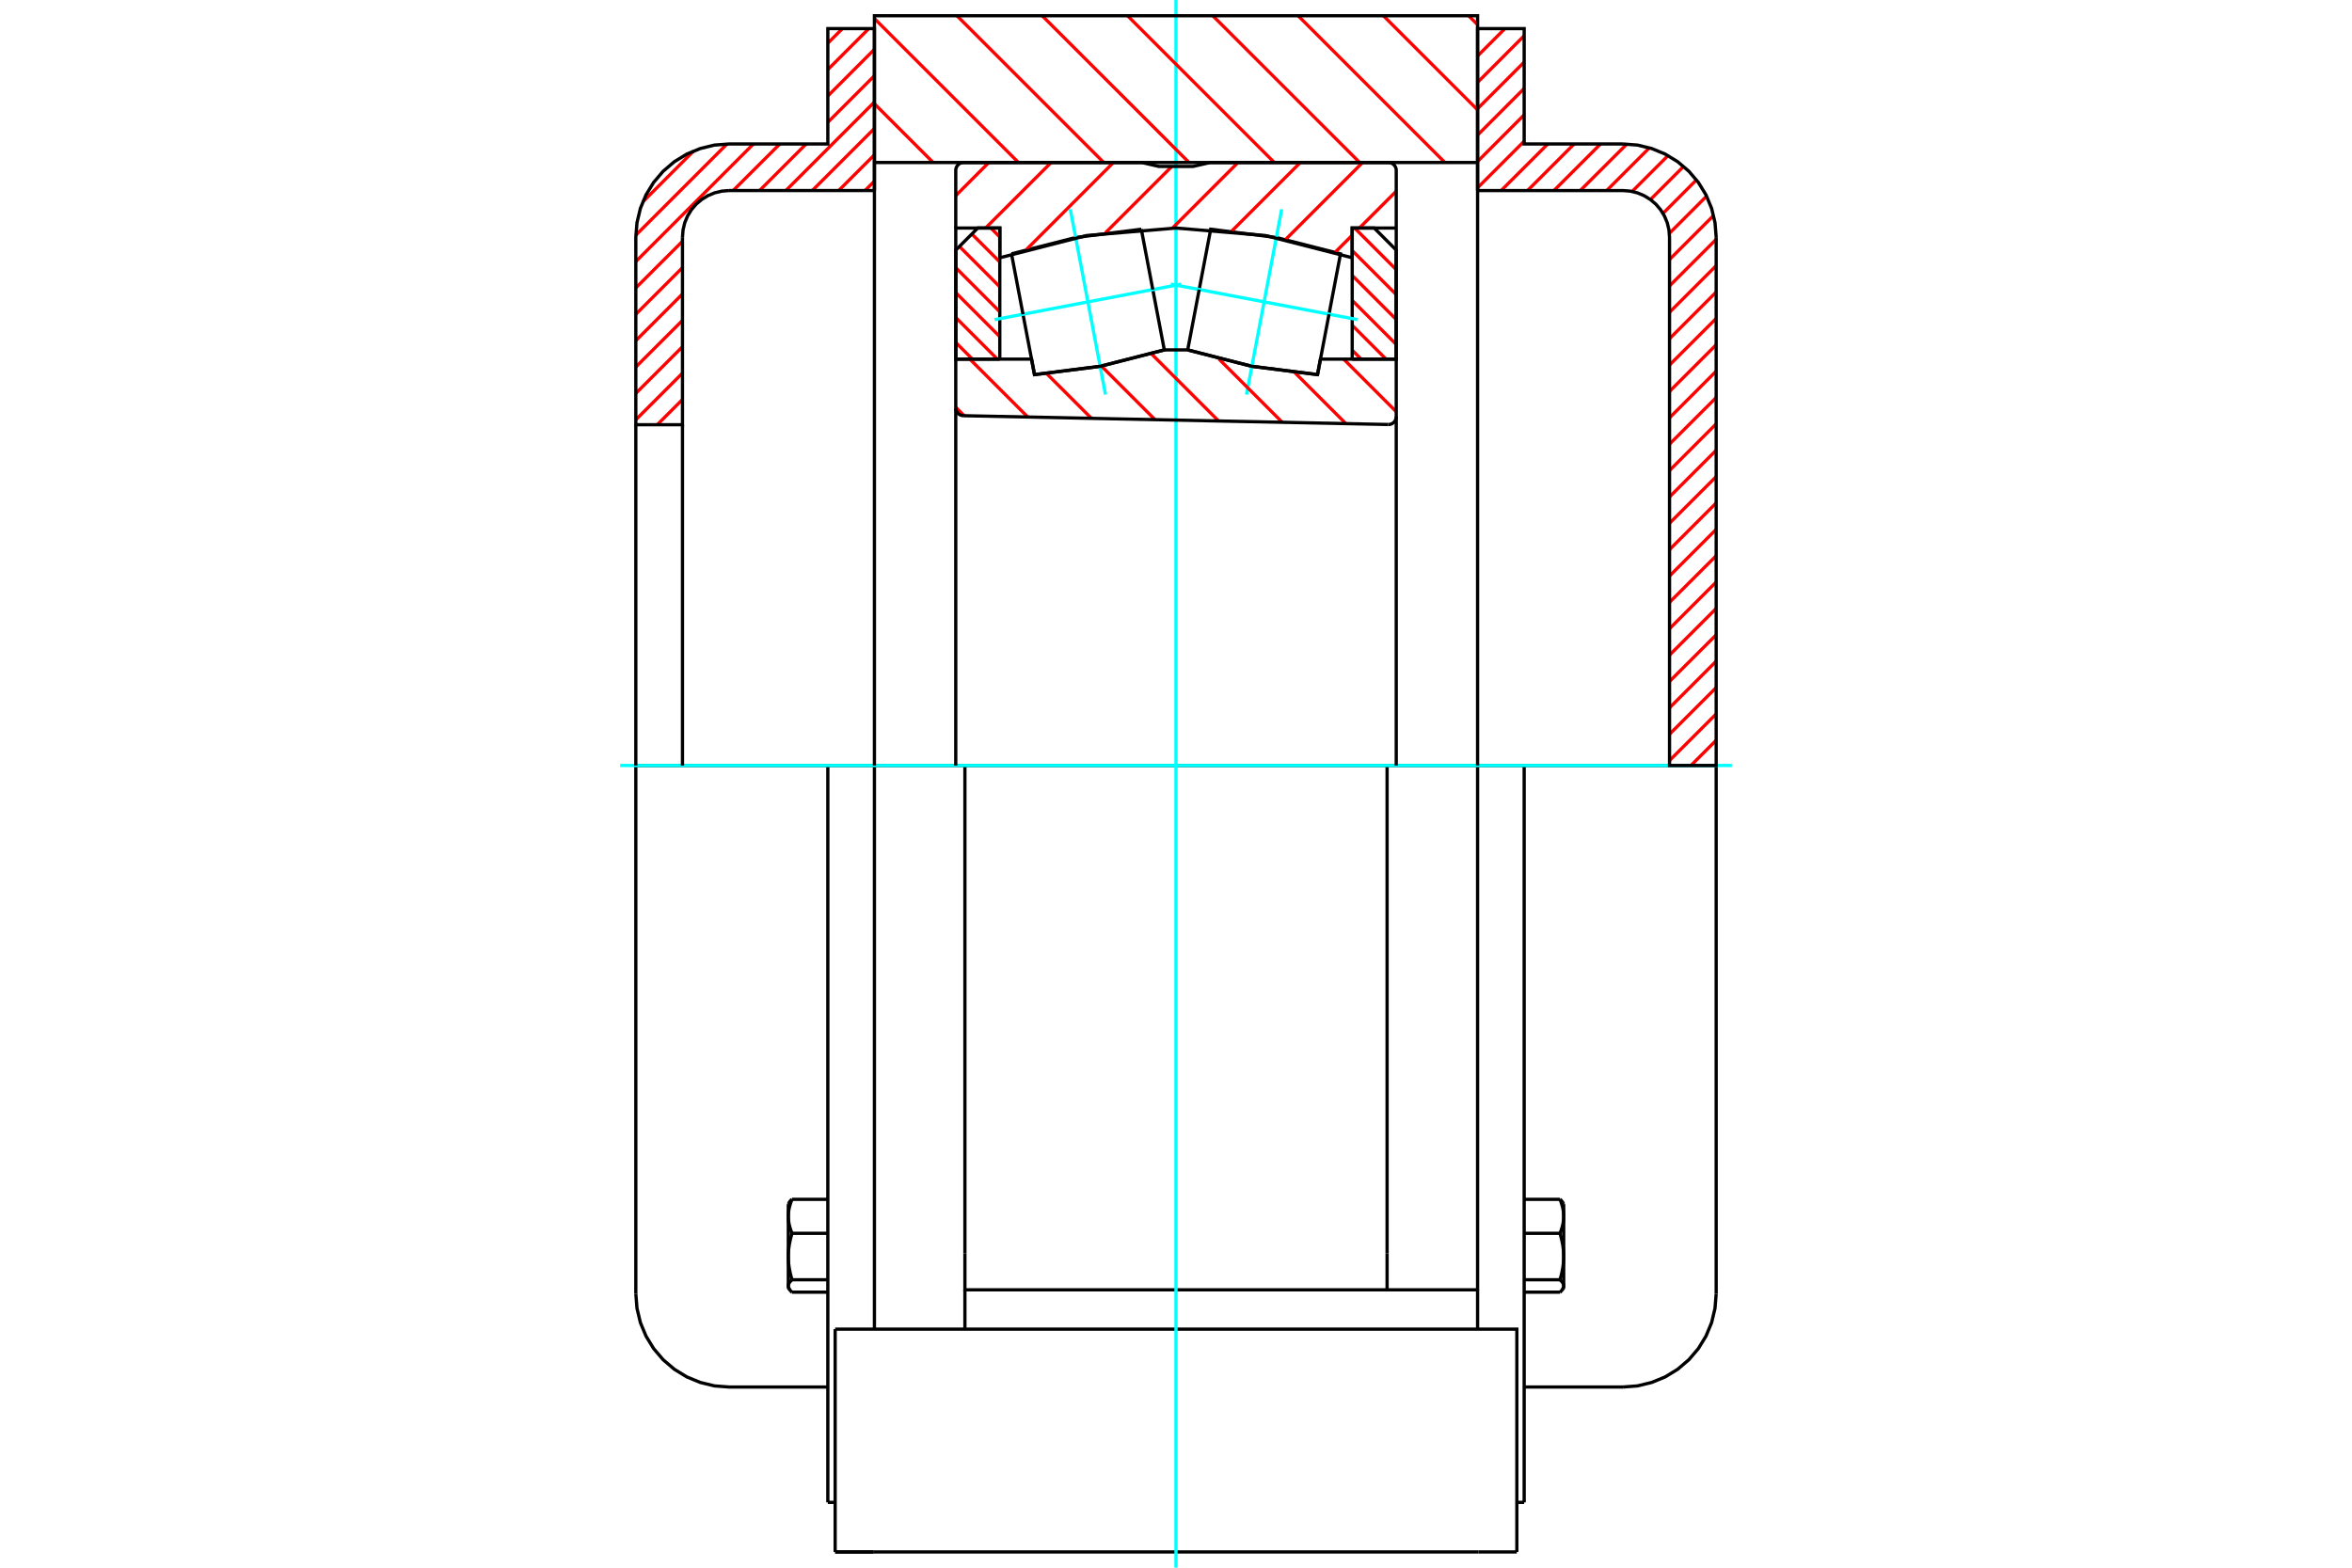 <?xml version="1.0" standalone="no"?>
<!DOCTYPE svg PUBLIC "-//W3C//DTD SVG 1.1//EN"
	"http://www.w3.org/Graphics/SVG/1.1/DTD/svg11.dtd">
<svg xmlns="http://www.w3.org/2000/svg" height="100%" width="100%" viewBox="0 0 36000 24000">
	<rect x="-1800" y="-1200" width="39600" height="26400" style="fill:#FFF"/>
	<g style="fill:none; fill-rule:evenodd" transform="matrix(1 0 0 1 0 0)">
		<g style="fill:none; stroke:#000; stroke-width:50; shape-rendering:geometricPrecision">
			<line x1="21231" y1="11719" x2="14769" y2="11719"/>
			<line x1="22616" y1="11719" x2="21231" y2="11719"/>
			<line x1="14769" y1="11719" x2="13384" y2="11719"/>
			<line x1="22616" y1="19753" x2="22616" y2="11719"/>
			<line x1="21231" y1="19186" x2="21231" y2="11719"/>
			<line x1="21231" y1="19746" x2="21231" y2="19186"/>
			<line x1="12783" y1="23759" x2="13372" y2="23759"/>
			<line x1="22628" y1="23759" x2="23217" y2="23759"/>
			<line x1="13372" y1="23759" x2="22628" y2="23759"/>
			<line x1="12783" y1="23759" x2="13372" y2="23759"/>
			<polyline points="14769,19186 14769,19746 15418,19746 22616,19746"/>
			<line x1="14769" y1="19746" x2="14769" y2="20348"/>
			<line x1="22616" y1="19746" x2="22616" y2="20348"/>
			<line x1="14769" y1="19186" x2="14769" y2="11719"/>
			<line x1="13384" y1="20348" x2="13384" y2="11719"/>
			<polyline points="23217,23759 23217,20348 22628,20348 13372,20348 12783,20348"/>
			<line x1="12783" y1="23759" x2="12783" y2="20348"/>
			<polyline points="12079,19731 12079,19733 12080,19734 12081,19735 12082,19737 12083,19738 12084,19740 12085,19741 12086,19742 12087,19744 12088,19745 12089,19747 12090,19748 12091,19749 12092,19751 12093,19752 12095,19754 12096,19755 12097,19757 12098,19758 12100,19760 12101,19761 12102,19762 12104,19764 12105,19765 12107,19767 12108,19768 12109,19770 12111,19771 12113,19773 12114,19774 12116,19776 12117,19778 12119,19779 12121,19781 12123,19782"/>
			<polyline points="12066,19687 12066,19688 12066,19690 12066,19691 12066,19692 12066,19693 12066,19695 12066,19696 12066,19697 12066,19698 12067,19700 12067,19701 12067,19702 12067,19703 12068,19705 12068,19706 12068,19707 12069,19708 12069,19710 12069,19711 12070,19712 12070,19713 12071,19715 12071,19716 12072,19717 12072,19718 12073,19720 12073,19721 12074,19722 12075,19724 12075,19725 12076,19726 12076,19727 12077,19729 12078,19730 12079,19731"/>
			<line x1="12066" y1="19709" x2="12066" y2="19687"/>
			<polyline points="12066,19237 12066,19246 12066,19256 12066,19266 12066,19275 12067,19285 12067,19295 12068,19305 12069,19314 12069,19324 12070,19334 12071,19344 12072,19353 12073,19363 12075,19373 12076,19383 12077,19393 12079,19403 12080,19413 12082,19423 12084,19433 12086,19443 12088,19453 12090,19463 12092,19473 12094,19484 12097,19494 12099,19505 12102,19515 12104,19526 12107,19537 12110,19548 12113,19558 12116,19569 12119,19581 12123,19592"/>
			<line x1="12066" y1="19687" x2="12066" y2="19237"/>
			<polyline points="12123,19592 12119,19595 12116,19598 12113,19601 12110,19604 12107,19607 12104,19609 12102,19612 12099,19615 12097,19618 12094,19621 12092,19624 12090,19626 12088,19629 12086,19632 12084,19634 12082,19637 12080,19640 12079,19643 12077,19645 12076,19648 12075,19650 12073,19653 12072,19656 12071,19658 12070,19661 12069,19664 12069,19666 12068,19669 12067,19671 12067,19674 12066,19677 12066,19679 12066,19682 12066,19684 12066,19687"/>
			<polyline points="12066,18621 12066,18628 12066,18635 12066,18643 12066,18650 12067,18657 12067,18664 12068,18671 12069,18678 12069,18685 12070,18692 12071,18699 12072,18707 12073,18714 12075,18721 12076,18728 12077,18735 12079,18743 12080,18750 12082,18757 12084,18765 12086,18772 12088,18780 12090,18787 12092,18795 12094,18802 12097,18810 12099,18817 12102,18825 12104,18833 12107,18841 12110,18849 12113,18857 12116,18865 12119,18873 12123,18881"/>
			<line x1="12066" y1="19237" x2="12066" y2="18621"/>
			<polyline points="12123,18881 12119,18892 12116,18904 12113,18915 12110,18926 12107,18936 12104,18947 12102,18958 12099,18968 12097,18979 12094,18989 12092,19000 12090,19010 12088,19020 12086,19030 12084,19040 12082,19050 12080,19060 12079,19070 12077,19080 12076,19090 12075,19100 12073,19110 12072,19120 12071,19129 12070,19139 12069,19149 12069,19159 12068,19168 12067,19178 12067,19188 12066,19198 12066,19207 12066,19217 12066,19227 12066,19237"/>
			<polyline points="12079,18412 12079,18411 12080,18409 12081,18408 12082,18406 12083,18405 12084,18404 12085,18402 12086,18401 12087,18399 12088,18398 12089,18397 12090,18395 12091,18394 12092,18392 12093,18391 12095,18389 12096,18388 12097,18387 12098,18385 12100,18384 12101,18382 12102,18381 12104,18379 12105,18378 12107,18376 12108,18375 12109,18373 12111,18372 12113,18370 12114,18369 12116,18367 12117,18366 12119,18364 12121,18363 12123,18361"/>
			<line x1="12066" y1="18621" x2="12066" y2="18434"/>
			<polyline points="12123,18361 12119,18369 12116,18377 12113,18385 12110,18393 12107,18401 12104,18409 12102,18417 12099,18425 12097,18432 12094,18440 12092,18448 12090,18455 12088,18463 12086,18470 12084,18477 12082,18485 12080,18492 12079,18499 12077,18507 12076,18514 12075,18521 12073,18528 12072,18536 12071,18543 12070,18550 12069,18557 12069,18564 12068,18571 12067,18578 12067,18585 12066,18593 12066,18600 12066,18607 12066,18614 12066,18621"/>
			<line x1="12671" y1="18881" x2="12123" y2="18881"/>
			<line x1="12671" y1="18361" x2="12123" y2="18361"/>
			<line x1="12671" y1="19592" x2="12123" y2="19592"/>
			<line x1="12671" y1="19782" x2="12123" y2="19782"/>
			<line x1="11159" y1="11719" x2="9732" y2="11719"/>
			<line x1="12671" y1="11719" x2="11159" y2="11719"/>
			<line x1="13384" y1="11719" x2="12671" y2="11719"/>
			<line x1="9732" y1="11719" x2="9732" y2="19807"/>
			<line x1="12671" y1="11719" x2="12671" y2="23000"/>
			<line x1="12066" y1="19709" x2="12079" y2="19731"/>
			<line x1="12079" y1="18412" x2="12066" y2="18434"/>
			<polyline points="9732,19807 9750,20030 9802,20248 9888,20455 10005,20646 10150,20816 10321,20962 10512,21079 10718,21164 10936,21217 11159,21234 12671,21234"/>
			<line x1="12671" y1="23000" x2="12783" y2="23000"/>
			<polyline points="23877,18361 23879,18363 23881,18364 23883,18366 23884,18367 23886,18369 23887,18370 23889,18372 23891,18373 23892,18375 23893,18376 23895,18378 23896,18379 23898,18381 23899,18382 23900,18384 23902,18385 23903,18387 23904,18388 23905,18389 23907,18391 23908,18392 23909,18394 23910,18395 23911,18397 23912,18398 23913,18399 23914,18401 23915,18402 23916,18404 23917,18405 23918,18406 23919,18408 23920,18409 23921,18411 23921,18412"/>
			<polyline points="23934,18621 23934,18614 23934,18607 23934,18600 23934,18593 23933,18585 23933,18578 23932,18571 23931,18564 23931,18557 23930,18550 23929,18543 23928,18536 23927,18528 23925,18521 23924,18514 23923,18507 23921,18499 23920,18492 23918,18485 23916,18477 23914,18470 23912,18463 23910,18455 23908,18448 23906,18440 23903,18432 23901,18425 23898,18417 23896,18409 23893,18401 23890,18393 23887,18385 23884,18377 23881,18369 23877,18361"/>
			<line x1="23934" y1="18434" x2="23934" y2="18621"/>
			<polyline points="23934,19237 23934,19227 23934,19217 23934,19207 23934,19198 23933,19188 23933,19178 23932,19168 23931,19159 23931,19149 23930,19139 23929,19129 23928,19120 23927,19110 23925,19100 23924,19090 23923,19080 23921,19070 23920,19060 23918,19050 23916,19040 23914,19030 23912,19020 23910,19010 23908,19000 23906,18989 23903,18979 23901,18968 23898,18958 23896,18947 23893,18936 23890,18926 23887,18915 23884,18904 23881,18892 23877,18881"/>
			<line x1="23934" y1="18621" x2="23934" y2="19237"/>
			<polyline points="23877,18881 23881,18873 23884,18865 23887,18857 23890,18849 23893,18841 23896,18833 23898,18825 23901,18817 23903,18810 23906,18802 23908,18795 23910,18787 23912,18780 23914,18772 23916,18765 23918,18757 23920,18750 23921,18743 23923,18735 23924,18728 23925,18721 23927,18714 23928,18707 23929,18699 23930,18692 23931,18685 23931,18678 23932,18671 23933,18664 23933,18657 23934,18650 23934,18643 23934,18635 23934,18628 23934,18621"/>
			<polyline points="23934,19687 23934,19684 23934,19682 23934,19679 23934,19677 23933,19674 23933,19671 23932,19669 23931,19666 23931,19664 23930,19661 23929,19658 23928,19656 23927,19653 23925,19650 23924,19648 23923,19645 23921,19643 23920,19640 23918,19637 23916,19634 23914,19632 23912,19629 23910,19626 23908,19624 23906,19621 23903,19618 23901,19615 23898,19612 23896,19609 23893,19607 23890,19604 23887,19601 23884,19598 23881,19595 23877,19592"/>
			<line x1="23934" y1="19237" x2="23934" y2="19687"/>
			<polyline points="23877,19592 23881,19581 23884,19569 23887,19558 23890,19548 23893,19537 23896,19526 23898,19515 23901,19505 23903,19494 23906,19484 23908,19473 23910,19463 23912,19453 23914,19443 23916,19433 23918,19423 23920,19413 23921,19403 23923,19393 23924,19383 23925,19373 23927,19363 23928,19353 23929,19344 23930,19334 23931,19324 23931,19314 23932,19305 23933,19295 23933,19285 23934,19275 23934,19266 23934,19256 23934,19246 23934,19237"/>
			<line x1="23934" y1="19687" x2="23934" y2="19709"/>
			<polyline points="23921,19731 23922,19730 23923,19729 23924,19727 23924,19726 23925,19725 23925,19724 23926,19722 23927,19721 23927,19720 23928,19718 23928,19717 23929,19716 23929,19715 23930,19713 23930,19712 23931,19711 23931,19710 23931,19708 23932,19707 23932,19706 23932,19705 23933,19703 23933,19702 23933,19701 23933,19700 23934,19698 23934,19697 23934,19696 23934,19695 23934,19693 23934,19692 23934,19691 23934,19690 23934,19688 23934,19687"/>
			<polyline points="23877,19782 23879,19781 23881,19779 23883,19778 23884,19776 23886,19774 23887,19773 23889,19771 23891,19770 23892,19768 23893,19767 23895,19765 23896,19764 23898,19762 23899,19761 23900,19760 23902,19758 23903,19757 23904,19755 23905,19754 23907,19752 23908,19751 23909,19749 23910,19748 23911,19747 23912,19745 23913,19744 23914,19742 23915,19741 23916,19740 23917,19738 23918,19737 23919,19735 23920,19734 23921,19733 23921,19731"/>
			<line x1="23329" y1="19782" x2="23877" y2="19782"/>
			<line x1="23329" y1="19592" x2="23877" y2="19592"/>
			<line x1="23329" y1="18881" x2="23877" y2="18881"/>
			<line x1="23329" y1="18361" x2="23877" y2="18361"/>
			<line x1="26268" y1="11719" x2="24841" y2="11719"/>
			<line x1="23329" y1="11719" x2="22616" y2="11719"/>
			<line x1="24841" y1="11719" x2="23329" y2="11719"/>
			<line x1="26268" y1="19807" x2="26268" y2="11719"/>
			<line x1="23329" y1="23000" x2="23329" y2="11719"/>
			<line x1="23934" y1="18434" x2="23921" y2="18412"/>
			<line x1="23921" y1="19731" x2="23934" y2="19709"/>
			<polyline points="24841,21234 25064,21217 25282,21164 25488,21079 25679,20962 25850,20816 25995,20646 26112,20455 26198,20248 26250,20030 26268,19807"/>
			<line x1="23329" y1="21234" x2="24841" y2="21234"/>
			<line x1="23217" y1="23000" x2="23329" y2="23000"/>
		</g>
		<g style="fill:none; stroke:#0FF; stroke-width:50; shape-rendering:geometricPrecision">
			<line x1="9492" y1="11719" x2="26508" y2="11719"/>
			<line x1="18000" y1="24000" x2="18000" y2="0"/>
		</g>
		<g style="fill:none; stroke:#F00; stroke-width:50; shape-rendering:geometricPrecision">
			<line x1="26268" y1="11333" x2="25882" y2="11719"/>
			<line x1="26268" y1="10930" x2="25554" y2="11643"/>
			<line x1="26268" y1="10526" x2="25554" y2="11240"/>
			<line x1="26268" y1="10122" x2="25554" y2="10836"/>
			<line x1="26268" y1="9719" x2="25554" y2="10432"/>
			<line x1="26268" y1="9315" x2="25554" y2="10029"/>
			<line x1="26268" y1="8911" x2="25554" y2="9625"/>
			<line x1="26268" y1="8508" x2="25554" y2="9221"/>
			<line x1="26268" y1="8104" x2="25554" y2="8818"/>
			<line x1="26268" y1="7700" x2="25554" y2="8414"/>
			<line x1="26268" y1="7297" x2="25554" y2="8010"/>
			<line x1="26268" y1="6893" x2="25554" y2="7607"/>
			<line x1="26268" y1="6489" x2="25554" y2="7203"/>
			<line x1="26268" y1="6086" x2="25554" y2="6799"/>
			<line x1="26268" y1="5682" x2="25554" y2="6396"/>
			<line x1="26268" y1="5278" x2="25554" y2="5992"/>
			<line x1="26268" y1="4875" x2="25554" y2="5588"/>
			<line x1="26268" y1="4471" x2="25554" y2="5185"/>
			<line x1="26268" y1="4067" x2="25554" y2="4781"/>
			<line x1="26268" y1="3664" x2="25554" y2="4377"/>
			<line x1="26228" y1="3299" x2="25554" y2="3973"/>
			<line x1="26121" y1="3003" x2="25551" y2="3573"/>
			<line x1="25966" y1="2754" x2="25454" y2="3267"/>
			<line x1="25769" y1="2548" x2="25262" y2="3055"/>
			<line x1="25531" y1="2382" x2="24981" y2="2932"/>
			<line x1="25246" y1="2263" x2="24592" y2="2917"/>
			<line x1="24900" y1="2206" x2="24188" y2="2917"/>
			<line x1="24498" y1="2204" x2="23785" y2="2917"/>
			<line x1="24094" y1="2204" x2="23381" y2="2917"/>
			<line x1="23691" y1="2204" x2="22977" y2="2917"/>
			<line x1="23329" y1="2162" x2="22616" y2="2875"/>
			<line x1="23329" y1="1758" x2="22616" y2="2472"/>
			<line x1="23329" y1="1354" x2="22616" y2="2068"/>
			<line x1="23329" y1="951" x2="22616" y2="1664"/>
			<line x1="23329" y1="547" x2="22616" y2="1261"/>
			<line x1="23034" y1="438" x2="22616" y2="857"/>
			<line x1="22631" y1="438" x2="22616" y2="453"/>
		</g>
		<g style="fill:none; stroke:#000; stroke-width:50; shape-rendering:geometricPrecision">
			<polyline points="22616,2917 22616,438 23329,438 23329,2204 24841,2204"/>
			<polyline points="26268,3631 26250,3408 26198,3190 26112,2983 25995,2792 25850,2622 25679,2476 25488,2359 25282,2274 25064,2221 24841,2204"/>
			<polyline points="26268,3631 26268,11719 25554,11719 25554,3631 25545,3519 25519,3410 25476,3307 25418,3212 25345,3126 25260,3054 25164,2995 25061,2952 24952,2926 24841,2917 22616,2917"/>
		</g>
		<g style="fill:none; stroke:#F00; stroke-width:50; shape-rendering:geometricPrecision">
			<line x1="10446" y1="6116" x2="10060" y2="6502"/>
			<line x1="13384" y1="2773" x2="13240" y2="2917"/>
			<line x1="10446" y1="5712" x2="9732" y2="6426"/>
			<line x1="13384" y1="2370" x2="12837" y2="2917"/>
			<line x1="10446" y1="5308" x2="9732" y2="6022"/>
			<line x1="13384" y1="1966" x2="12433" y2="2917"/>
			<line x1="10446" y1="4905" x2="9732" y2="5618"/>
			<line x1="13384" y1="1562" x2="12029" y2="2917"/>
			<line x1="10446" y1="4501" x2="9732" y2="5215"/>
			<line x1="13384" y1="1159" x2="12671" y2="1872"/>
			<line x1="12339" y1="2204" x2="11626" y2="2917"/>
			<line x1="10446" y1="4097" x2="9732" y2="4811"/>
			<line x1="13384" y1="755" x2="12671" y2="1469"/>
			<line x1="11936" y1="2204" x2="11222" y2="2917"/>
			<line x1="10446" y1="3694" x2="9732" y2="4407"/>
			<line x1="13298" y1="438" x2="12671" y2="1065"/>
			<line x1="11532" y1="2204" x2="9732" y2="4004"/>
			<line x1="12894" y1="438" x2="12671" y2="661"/>
			<line x1="11127" y1="2205" x2="9733" y2="3599"/>
			<line x1="10617" y1="2311" x2="9840" y2="3089"/>
		</g>
		<g style="fill:none; stroke:#000; stroke-width:50; shape-rendering:geometricPrecision">
			<polyline points="13384,2917 13384,438 12671,438 12671,2204 11159,2204 10936,2221 10718,2274 10512,2359 10321,2476 10150,2622 10005,2792 9888,2983 9802,3190 9750,3408 9732,3631 9732,6502 10446,6502 10446,3631"/>
			<polyline points="11159,2917 11048,2926 10939,2952 10836,2995 10740,3054 10655,3126 10582,3212 10524,3307 10481,3410 10455,3519 10446,3631"/>
			<line x1="11159" y1="2917" x2="13384" y2="2917"/>
			<line x1="9732" y1="11719" x2="9732" y2="6502"/>
			<line x1="10446" y1="6502" x2="10446" y2="11719"/>
		</g>
		<g style="fill:none; stroke:#F00; stroke-width:50; shape-rendering:geometricPrecision">
			<line x1="22479" y1="241" x2="22616" y2="377"/>
			<line x1="21174" y1="241" x2="22616" y2="1682"/>
			<line x1="19869" y1="241" x2="22116" y2="2488"/>
			<line x1="18563" y1="241" x2="20811" y2="2488"/>
			<line x1="17258" y1="241" x2="19505" y2="2488"/>
			<line x1="15952" y1="241" x2="18200" y2="2488"/>
			<line x1="14647" y1="241" x2="16894" y2="2488"/>
			<line x1="13384" y1="284" x2="15589" y2="2488"/>
			<line x1="13384" y1="1589" x2="14283" y2="2488"/>
		</g>
		<g style="fill:none; stroke:#000; stroke-width:50; shape-rendering:geometricPrecision">
			<polyline points="13384,11719 13384,2488 13384,241 22616,241 22616,2488 22616,11719"/>
			<line x1="22616" y1="2488" x2="13384" y2="2488"/>
		</g>
		<g style="fill:none; stroke:#F00; stroke-width:50; shape-rendering:geometricPrecision">
			<line x1="20734" y1="3491" x2="21369" y2="4126"/>
			<line x1="20697" y1="3836" x2="21369" y2="4508"/>
			<line x1="20697" y1="4217" x2="21369" y2="4889"/>
			<line x1="20697" y1="4599" x2="21369" y2="5271"/>
			<line x1="20697" y1="4980" x2="21215" y2="5498"/>
			<line x1="20697" y1="5361" x2="20834" y2="5498"/>
		</g>
		<g style="fill:none; stroke:#000; stroke-width:50; shape-rendering:geometricPrecision">
			<polyline points="20697,5498 20697,3491 21034,3491 21369,3827 21369,5498 20697,5498"/>
		</g>
		<g style="fill:none; stroke:#F00; stroke-width:50; shape-rendering:geometricPrecision">
			<line x1="14631" y1="5245" x2="14884" y2="5498"/>
			<line x1="14631" y1="4863" x2="15266" y2="5498"/>
			<line x1="14631" y1="4482" x2="15303" y2="5154"/>
			<line x1="14631" y1="4100" x2="15303" y2="4773"/>
			<line x1="14685" y1="3773" x2="15303" y2="4391"/>
			<line x1="14875" y1="3582" x2="15303" y2="4010"/>
			<line x1="15166" y1="3491" x2="15303" y2="3628"/>
		</g>
		<g style="fill:none; stroke:#000; stroke-width:50; shape-rendering:geometricPrecision">
			<polyline points="15303,5498 15303,3491 14966,3491 14631,3827 14631,5498 15303,5498"/>
			<polyline points="20342,4811 20518,3886 19536,3636 18531,3509 18355,4433"/>
		</g>
		<g style="fill:none; stroke:#0FF; stroke-width:50; shape-rendering:geometricPrecision">
			<line x1="17920" y1="4350" x2="20777" y2="4893"/>
		</g>
		<g style="fill:none; stroke:#000; stroke-width:50; shape-rendering:geometricPrecision">
			<line x1="20342" y1="4811" x2="20166" y2="5735"/>
			<polyline points="18179,5357 19161,5608 20166,5735"/>
			<line x1="18179" y1="5357" x2="18355" y2="4433"/>
		</g>
		<g style="fill:none; stroke:#0FF; stroke-width:50; shape-rendering:geometricPrecision">
			<line x1="19079" y1="6041" x2="19618" y2="3203"/>
		</g>
		<g style="fill:none; stroke:#000; stroke-width:50; shape-rendering:geometricPrecision">
			<polyline points="15658,4811 15834,5735 16839,5608 17821,5357 17645,4433"/>
		</g>
		<g style="fill:none; stroke:#0FF; stroke-width:50; shape-rendering:geometricPrecision">
			<line x1="18080" y1="4350" x2="15223" y2="4893"/>
		</g>
		<g style="fill:none; stroke:#000; stroke-width:50; shape-rendering:geometricPrecision">
			<line x1="15658" y1="4811" x2="15482" y2="3886"/>
			<polyline points="17469,3509 16464,3636 15482,3886"/>
			<line x1="17469" y1="3509" x2="17645" y2="4433"/>
		</g>
		<g style="fill:none; stroke:#0FF; stroke-width:50; shape-rendering:geometricPrecision">
			<line x1="16382" y1="3203" x2="16921" y2="6041"/>
		</g>
		<g style="fill:none; stroke:#F00; stroke-width:50; shape-rendering:geometricPrecision">
			<line x1="21371" y1="2927" x2="20807" y2="3491"/>
			<line x1="20697" y1="3601" x2="20434" y2="3864"/>
			<line x1="20856" y1="2488" x2="19679" y2="3665"/>
			<line x1="19903" y1="2488" x2="18852" y2="3539"/>
			<line x1="18949" y1="2488" x2="17942" y2="3496"/>
			<line x1="17936" y1="2548" x2="16917" y2="3567"/>
			<line x1="17042" y1="2488" x2="15712" y2="3819"/>
			<line x1="16089" y1="2488" x2="15085" y2="3491"/>
			<line x1="15135" y1="2488" x2="14629" y2="2995"/>
		</g>
		<g style="fill:none; stroke:#000; stroke-width:50; shape-rendering:geometricPrecision">
			<polyline points="14629,5498 14629,3491 15303,3491 15303,3946"/>
			<polyline points="20697,3946 19368,3606 18000,3491 16632,3606 15303,3946"/>
			<polyline points="20697,3946 20697,3491 21371,3491"/>
			<polyline points="21371,5498 21371,3491 21371,2608 21370,2590 21365,2571 21358,2554 21348,2538 21336,2523 21322,2511 21306,2501 21288,2494 21270,2490 21251,2488 18522,2488 18261,2548 17739,2548 17478,2488 14749,2488 14730,2490 14712,2494 14694,2501 14678,2511 14664,2523 14652,2538 14642,2554 14635,2571 14630,2590 14629,2608 14629,3491"/>
		</g>
		<g style="fill:none; stroke:#F00; stroke-width:50; shape-rendering:geometricPrecision">
			<line x1="20566" y1="5498" x2="21371" y2="6303"/>
			<line x1="19817" y1="5702" x2="20600" y2="6485"/>
			<line x1="18655" y1="5494" x2="19626" y2="6465"/>
			<line x1="17622" y1="5415" x2="18652" y2="6445"/>
			<line x1="16858" y1="5604" x2="17679" y2="6425"/>
			<line x1="16018" y1="5717" x2="16705" y2="6404"/>
			<line x1="14845" y1="5498" x2="15731" y2="6384"/>
			<line x1="14629" y1="6235" x2="14757" y2="6364"/>
		</g>
		<g style="fill:none; stroke:#000; stroke-width:50; shape-rendering:geometricPrecision">
			<polyline points="14629,5498 15789,5498 15834,5735 16839,5608 17821,5357 18179,5357 19161,5608 20166,5735 20211,5498 21371,5498 21371,6379"/>
			<polyline points="21248,6499 21268,6498 21286,6494 21304,6487 21320,6477 21335,6465 21348,6450 21358,6434 21365,6416 21370,6398 21371,6379"/>
			<line x1="21248" y1="6499" x2="14747" y2="6364"/>
			<polyline points="14629,6243 14630,6262 14634,6280 14641,6297 14651,6313 14663,6327 14677,6340 14693,6350 14710,6357 14728,6362 14747,6364"/>
			<line x1="14629" y1="6243" x2="14629" y2="5498"/>
			<line x1="14629" y1="6241" x2="14629" y2="11719"/>
			<line x1="21371" y1="11719" x2="21371" y2="6381"/>
		</g>
	</g>
</svg>
